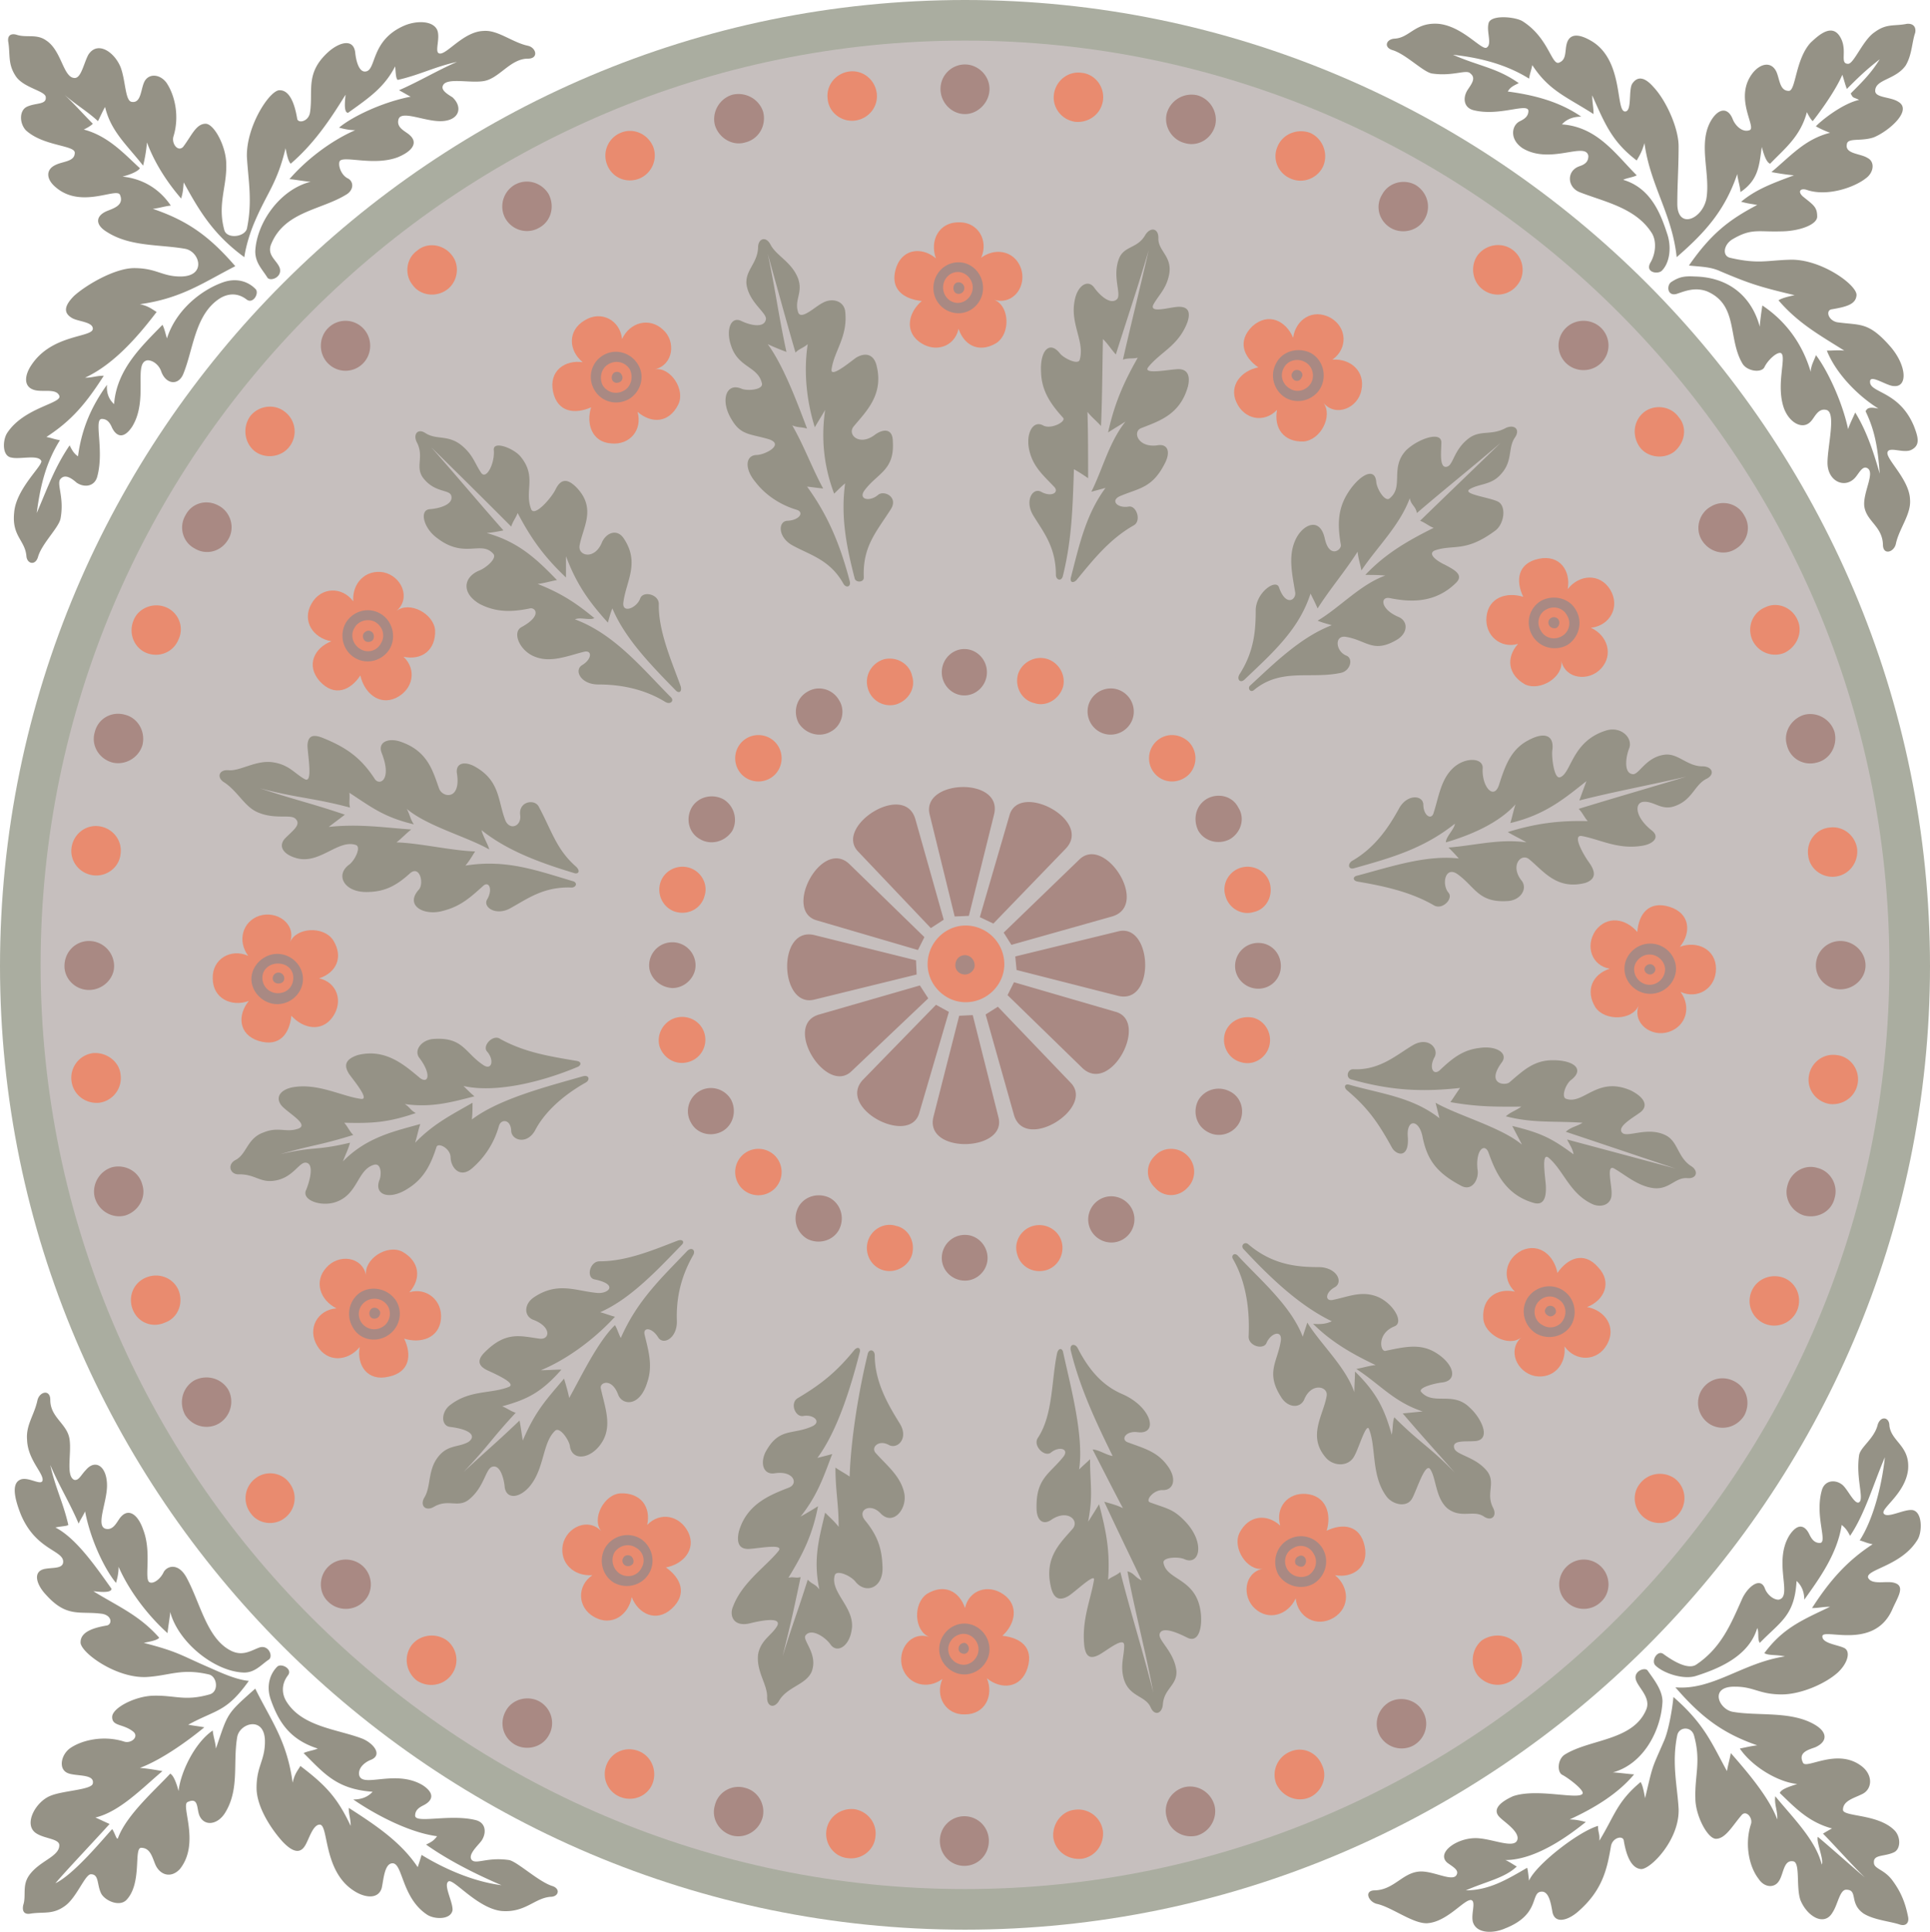 <svg xmlns="http://www.w3.org/2000/svg" width="287.424" height="287.743" viewBox="0 0 215.568 215.808"><path d="M297.638 397.833c12.528 0 22.896 10.296 22.896 22.824 0 12.528-10.368 22.824-22.896 22.824s-22.824-10.296-22.824-22.824c0-12.528 10.296-22.824 22.824-22.824zm0-20.016c23.616 0 42.984 19.224 42.984 42.84 0 23.544-19.368 42.912-42.984 42.912-23.544 0-42.84-19.368-42.84-42.912 0-23.616 19.296-42.84 42.84-42.84z" style="fill:#aaada0" transform="translate(-189.854 -312.945)"/><path d="M297.638 333.393c48.024 0 87.336 39.24 87.336 87.48 0 48.024-39.312 87.336-87.336 87.336-48.168 0-87.48-39.312-87.48-87.336 0-48.24 39.312-87.48 87.48-87.48zm0-20.448c59.328 0 107.784 48.384 107.784 107.928 0 59.184-48.456 107.64-107.784 107.64-59.4 0-107.784-48.456-107.784-107.64 0-59.544 48.384-107.928 107.784-107.928z" style="fill:#aaada0" transform="translate(-189.854 -312.945)"/><path d="M219.734 343.977c.36.432 1.656-.072 1.368-1.08-.288-.864-1.512-1.44-.936-2.736 1.512-3.6 5.544-3.744 8.352-5.472.864-.504.864-1.44.216-1.8-.792-.36-1.152-1.512-.936-1.944.432-.648 3.816.576 6.48-.432 1.584-.648 2.304-1.584 1.368-2.448-.432-.432-1.512-.792-1.296-1.728.216-1.152 2.808.144 4.68.144 2.088 0 2.592-1.512 1.368-2.664-.576-.36-1.296-.792-1.08-1.296.36-.936 2.88-.288 4.464-.504 1.8-.216 3.024-2.52 5.04-2.52 1.224 0 .936-1.224 0-1.44-1.728-.36-3.384-1.8-4.968-1.656-2.232.072-4.104 2.664-4.896 2.52-.648-.072.144-1.728-.288-2.664-.504-1.008-2.232-1.008-3.528-.504-4.032 1.656-3.168 5.184-4.536 5.184-.72 0-1.008-1.368-1.08-2.16-.216-1.584-1.8-1.08-2.952-.072-2.664 2.376-1.728 4.32-2.088 6.768-.144 1.08-1.368 1.296-1.44.72-.288-1.728-.864-3.168-1.944-3.168-1.08-.072-3.744 3.96-3.672 7.416.144 2.592.648 4.968 0 8.064-.288.936-2.232 1.152-2.52.144-.792-2.88.288-4.824.216-7.344 0-2.016-1.368-4.536-2.304-4.536-1.08 0-1.584 1.368-2.52 2.592-.576.576-1.296-.36-1.08-1.152.72-2.304.144-4.68-.792-6.048-.72-.936-1.872-1.008-2.376-.216-.504.792-.36 2.592-1.512 2.376-.72-.144-.648-2.376-1.224-3.888-.72-1.728-2.592-2.952-3.6-1.368-.504.936-.792 2.592-1.512 2.592-1.296 0-1.44-3.024-3.168-4.176-1.08-.792-2.232-.288-3.312-.648-.72-.216-1.08.144-.936.864.216 1.44-.072 2.448.864 3.816.936 1.296 3.312 1.584 3.312 2.304.072.864-1.152.576-2.16 1.08-.792.432-.792 1.8-.072 2.592 1.944 1.8 5.472 1.656 5.472 2.52 0 1.008-1.296.936-2.16 1.368-1.08.504-1.08 1.584.072 2.52 2.808 2.376 6.696 0 7.128.792.504 1.152-.648 1.512-1.368 1.8-1.296.504-1.512 1.512-.072 2.376 2.592 1.656 5.832 1.368 8.712 1.872 1.656.288 2.448 3.096-.504 3.096-2.088 0-2.664-.936-5.184-.936-2.088 0-5.256 1.8-6.696 3.096-1.08 1.08-1.224 1.872-.288 2.448.648.432 2.376.432 2.376 1.224 0 1.008-4.536.576-6.84 4.032-.792 1.152-.936 2.448.288 2.808.936.288 2.448-.216 2.808.648.36.864-3.96 1.296-5.832 4.176-.504.792-.576 2.592.504 2.736.936.216 2.952-.36 3.312.36.216.504-2.808 3.096-3.024 5.76-.288 2.664 1.224 3.096 1.368 4.896.072.864 1.008 1.08 1.296.072.432-1.512 2.376-3.312 2.52-4.32.432-2.376-.504-3.888 0-4.392.504-.576 1.224-.072 1.8.432.864.576 2.016.432 2.304-.72.792-2.952-.432-6.408.504-6.408.648 0 .936.504 1.152 1.008.432.864 1.224 1.368 2.232-.144 1.872-3.024.072-7.2 1.728-7.416.648 0 1.296.576 1.512 1.224.504 1.44 1.872 1.656 2.448.36 1.152-2.736 1.296-6.696 4.104-8.496.936-.576 2.016-.648 3.024.144.72.504 1.44-.792.936-1.224-.864-.864-2.16-1.224-3.6-.72-2.448.864-5.256 3.096-6.264 6.264-.144-.432-.288-1.152-.504-1.512-2.304 2.376-5.112 4.968-5.4 8.856-.648-.576-.864-1.368-.792-2.16-1.656 2.304-2.808 4.752-3.24 7.992-.432-.288-.648-.648-.936-1.224-1.656 2.448-2.376 4.536-3.672 7.56.432-3.384 1.152-5.832 2.592-8.136-.792-.144-.792-.216-1.512-.36 2.88-1.872 4.464-3.816 6.408-6.84-.864 0-1.224.216-2.088.216 3.24-1.512 5.904-4.608 7.992-7.344-.504-.288-.864-.648-1.872-.864 4.68-.648 7.128-2.448 10.656-4.248-2.808-3.24-5.184-5.04-9.216-6.408.72-.072 1.296-.288 2.016-.36-1.368-2.016-3.312-3.024-5.4-3.24.864-.216 1.728-.576 1.944-.936-1.728-1.584-3.528-3.6-6.264-4.32.288-.144.72-.36 1.008-.648-1.008-1.008-2.016-2.16-3.168-3.24 1.224 1.08 2.592 1.872 3.744 2.952.288-.576.504-1.08.792-1.584.648 2.736 2.448 4.248 4.248 6.552.216-.864.36-1.728.432-2.592.936 2.52 2.448 4.68 3.816 6.264.216-.72.216-1.008.288-1.8 1.728 3.168 3.312 5.832 6.768 8.352.216-1.44.72-2.952 1.224-4.104 1.368-3.168 2.448-4.176 3.384-8.064.144.72.288 1.44.576 1.728 2.592-2.232 4.392-4.896 6.12-7.704 0 .288-.288 2.016.288 2.016 2.304-1.656 4.032-2.808 5.256-5.184.072.72.072 1.368.288 1.512 2.52-.576 4.032-1.44 6.624-2.016-2.304 1.008-4.176 2.16-6.48 3.168.288.144 1.008.576 1.296.72-3.312.648-6.624 2.304-7.992 3.456.504.144 1.152.288 1.8.288-2.808 1.224-5.544 3.384-7.344 5.472.36 0 1.944.288 2.376.288-3.456.864-6.048 4.608-6.192 7.776 0 1.296.792 2.016 1.368 2.952zm156.744.503c-.504.433-.36 1.585.648 1.297.864-.288 2.016-.792 3.384-.288 3.528 1.512 2.304 5.256 3.96 8.064.504.864 2.088 1.08 2.448.432.36-.792 1.44-1.8 1.872-1.584.648.432-.648 3.6.36 6.264.648 1.584 2.088 2.304 2.952 1.368.432-.432.792-1.512 1.728-1.296 1.152.216.144 4.032.144 5.904 0 2.088 1.944 2.952 3.096 1.656.432-.504.792-1.296 1.296-1.08 1.008.432-.432 2.664-.288 4.248.216 1.728 2.016 2.232 2.088 4.32 0 1.224 1.224.864 1.44-.072.36-1.728 1.728-3.312 1.584-4.968-.072-2.232-2.664-4.464-2.52-5.256.144-.72 1.8.144 2.664-.288 1.008-.504.792-1.368.288-2.664-1.656-3.96-4.968-3.672-4.896-4.968 0-.864 1.872.504 2.664.504 1.584.144 1.44-2.376-.504-4.536-2.376-2.664-3.24-2.232-5.832-2.592-1.008-.216-1.296-1.296-.648-1.44 1.728-.288 2.736-.576 2.808-1.584.072-1.152-4.032-4.104-7.488-3.96-2.52.072-3.528.504-6.624-.216-.936-.216-.72-1.512.288-2.088 2.088-1.224 2.808-.792 5.328-.864 2.016 0 4.104-.72 4.104-1.656 0-1.08-.432-1.296-1.584-2.232-.648-.576-.288-1.008.504-.72 2.232.72 5.184-.288 6.48-1.296.936-.648 1.08-1.872.216-2.304-.792-.504-2.52-.432-2.304-1.512.072-.792 1.584-.288 3.024-.792 1.728-.72 4.32-3.024 2.736-3.96-.864-.576-2.592-.432-2.592-1.224 0-1.296 2.232-1.224 3.384-2.808.72-1.152.72-2.664 1.08-3.672.144-.72-.288-1.08-.936-1.008-1.44.288-2.232-.072-3.6.936-1.296.864-2.304 3.528-2.952 3.528-.936 0-.144-1.296-.72-2.664-.936-2.16-2.664-.432-3.456.288-1.728 1.872-1.656 5.4-2.448 5.4-1.008 0-1.008-1.224-1.368-2.088-.504-1.152-1.656-1.08-2.592 0-2.304 2.808.432 6.192-.432 6.48-.792.288-1.584-.504-1.872-1.224-.504-1.296-1.512-1.296-2.376.072-1.584 2.592-.072 5.976-.576 8.856-.504 2.304-3.24 3.384-3.24.504 0-2.16.144-3.96.144-6.408 0-2.088-1.44-5.184-2.808-6.624-1.008-1.152-1.8-1.224-2.376-.36-.432.72 0 3.096-.792 3.096-1.08 0-.144-5.544-3.6-7.776-1.152-.72-2.448-1.152-2.88.072-.288.864 0 1.872-.864 2.232-.864.432-1.152-2.736-4.104-4.608-.792-.504-3.672-.792-3.816.288-.216.936.432 2.304-.216 2.664-.576.288-2.664-2.376-5.328-2.664-2.664-.216-3.24 1.584-4.968 1.656-.936.072-1.224 1.008-.144 1.296 1.512.504 3.312 2.376 4.32 2.592 2.376.36 3.888-.504 4.32 0 .648.504.144 1.152-.288 1.8-.576.864-.504 2.016.648 2.304 2.88.72 6.048-.864 6.12.072 0 .648-.504.936-.936 1.152-.936.432-1.224 2.016.288 3.024 3.096 1.872 7.056-.792 7.344.864 0 .648-.36.936-1.008 1.152-1.44.504-1.368 2.304 0 2.88 2.736 1.08 6.264 1.728 8.064 4.536.576.864.504 2.304-.144 3.384-.576 1.08.864 1.296 1.296.864.864-.864 1.08-2.52.648-3.96-.72-2.232-1.8-5.256-4.968-6.192.432-.216 1.152-.288 1.512-.504-2.376-2.376-4.392-5.4-8.352-5.688.576-.648 1.368-.864 2.16-.864-2.304-1.584-4.968-2.376-8.208-2.808.288-.504.648-.648 1.224-.936-2.448-1.728-4.392-1.872-7.344-3.168 3.384.36 6.192 1.224 8.496 2.664.144-.792.216-.792.36-1.512 1.872 2.88 3.816 3.528 6.84 5.472 0-.864-.144-1.224-.144-2.088 1.44 3.24 2.232 5.184 4.968 7.272.288-.504.576-.936.864-1.944.648 4.752 3.096 7.92 3.6 12.744 3.24-2.808 5.4-5.256 6.768-9.288.072.72.288 1.224.36 2.016 2.016-1.368 2.088-2.952 2.376-5.04.216.792.504 1.728.936 1.872 1.584-1.656 3.384-3.024 4.104-5.76.144.288.36.72.648 1.008.36-.432 2.448-3.168 3.312-5.184.216.648.288 1.008.504 1.584 1.152-1.152 2.088-2.088 3.672-3.312-.936 1.512-1.872 2.448-3.24 3.816.288.576.216.36.936.72-1.944.432-4.392 2.448-4.824 2.952a10.6 10.6 0 0 0 1.584.72c-2.808.72-4.32 2.52-6.552 4.392.792.144 1.656.288 2.52.36-2.52.936-4.248 1.584-5.904 2.952.792.216 1.008.216 1.8.36-3.168 1.656-5.184 3.24-7.632 6.768 1.44.144 2.448.144 3.528.648 3.24 1.368 4.32 1.728 8.28 2.664-.72.144-1.512.36-1.8.576 2.232 2.592 4.608 3.888 7.344 5.616-.792-.072-1.152 0-1.944 0 .936 2.376 3.24 4.896 5.76 6.48-1.296-.288-1.296.144-1.44.288 1.008 2.088 1.368 3.96 1.584 6.984-.792-2.808-1.584-4.968-2.736-6.84-.144.36-.72 1.512-.792 1.872-.72-3.384-2.52-6.912-3.6-8.28-.144.504-.576 1.152-.576 1.872-.936-3.168-2.808-5.688-5.4-7.416-.072.36-.288 1.944-.288 2.376-.936-3.456-3.528-5.544-7.272-5.616-1.224-.072-1.8.072-2.664.648zm-2.592 155.089c-.288-.432-1.656.072-1.296 1.08.288.864 1.656 1.944 1.152 3.24-1.44 3.528-6.264 3.312-9.072 5.04-.864.504-.936 2.016-.288 2.304.792.432 2.448 1.728 2.232 2.088-.432.72-5.112-.648-7.776.288-1.584.72-2.376 1.584-1.368 2.448.432.432 2.088 1.512 1.872 2.376-.288 1.152-2.88-.144-4.68-.144-2.16 0-4.392 1.656-3.168 2.736.576.432 1.296.792 1.08 1.296-.36 1.008-2.736-.504-4.32-.288-1.8.216-2.736 2.016-4.824 2.088-1.296 0-.72 1.296.216 1.512 1.656.36 4.032 2.232 5.616 2.16 2.232-.144 4.104-2.664 4.896-2.592.648.144-.144 1.8.288 2.664.504 1.08 2.232 1.08 3.528.504 4.032-1.584 2.736-4.104 4.104-4.104.792 0 1.008 1.368 1.152 2.16.216 1.512 1.728 1.08 2.88.072 2.736-2.376 3.24-4.752 3.672-7.272.144-1.008 1.368-1.296 1.44-.648.288 1.728.864 3.096 1.944 3.168 1.08 0 4.32-3.312 4.176-6.768-.144-2.52-.792-5.112-.144-8.208.216-.936 1.584-1.008 1.872.072.792 2.88.072 4.392.144 6.984 0 1.944 1.368 4.536 2.304 4.536 1.08 0 1.872-1.512 2.88-2.664.504-.576 1.296.36 1.008 1.08-.72 2.304-.144 4.752.864 6.048.648 1.008 1.8 1.08 2.304.216.504-.792.504-2.376 1.584-2.16.792.144.288 2.88.792 4.32.72 1.8 2.664 3.024 3.6 1.368.576-.864.792-2.52 1.512-2.52 1.368 0 .288 1.512 1.944 2.664 1.152.72 2.952.864 4.032 1.224.648.216 1.08-.144.936-.864-.288-1.44-.72-2.664-1.728-4.032-.936-1.296-2.088-1.296-2.088-2.016-.072-.936 1.152-.648 2.232-1.152.792-.36.792-1.8 0-2.52-1.872-1.8-5.688-1.44-5.688-2.232 0-1.008 1.224-1.296 2.088-1.728 1.152-.504 1.296-2.016.144-3.024-2.736-2.304-6.336.288-6.696-.504-.576-1.152.576-1.44 1.368-1.728 1.296-.576 1.44-1.584.072-2.448-2.664-1.656-6.408-1.008-9.288-1.512-1.584-.288-2.664-2.88.288-2.808 2.088 0 2.664.864 5.184.864 2.088 0 4.824-1.152 6.264-2.448 1.152-1.08 1.44-2.376.72-2.736-.72-.36-2.448-.504-2.448-1.296 0-1.008 5.832 1.656 7.848-3.096.576-1.296 1.44-2.52.216-2.88-.864-.288-2.52.288-2.952-.576-.288-.936 3.672-1.296 5.472-4.176.576-.792.648-3.168-.504-3.384-.936-.144-2.88 1.008-3.24.36-.288-.576 2.448-2.232 2.736-4.896.216-2.664-1.872-3.096-2.088-4.896 0-.936-.936-1.152-1.296-.144-.36 1.584-1.944 2.52-2.088 3.456-.36 2.448.504 4.68.072 5.184-.504.576-1.368-1.512-2.016-1.944-.792-.576-1.944-.432-2.232.72-.792 2.88.72 5.832-.216 5.832-.648 0-.936-.504-1.152-.936-.432-.936-1.224-1.44-2.232.072-1.872 3.024.432 6.912-1.224 7.2-.648 0-1.296-.648-1.512-1.224-.504-1.44-2.016-.144-2.592 1.224-1.224 2.736-2.304 5.4-5.112 7.272-.936.576-2.592-.432-3.672-1.224-.648-.432-1.368.792-.864 1.296.864.864 3.168 1.656 4.608 1.152 2.448-.792 5.832-2.16 6.768-5.328.216.432 0 1.296.288 1.656 2.304-2.376 3.888-3.024 4.104-6.912.648.576.864 1.368.864 2.088 1.584-2.232 3.672-5.04 4.176-8.352.432.36.648.648.936 1.224 1.656-2.448 2.592-5.76 3.888-8.784-.36 3.384-1.368 7.056-2.808 9.288.72.216.72.288 1.44.432-2.88 1.872-4.824 4.104-6.768 7.128.792 0 1.152-.144 2.016-.144-3.168 1.512-5.256 2.376-7.344 5.184.504.288 1.296.144 2.304.36-4.752.72-8.064 3.816-12.24 3.456 2.808 3.24 5.184 5.112 9.144 6.48-.648.072-1.224.216-1.944.36 1.368 2.016 4.248 3.744 6.408 3.96-.864.288-1.8.576-1.944 1.008 1.656 1.584 3.168 3.24 5.832 3.96-.288.144-.648.36-1.008.576 1.08 1.08 3.528 3.816 4.68 4.896-1.224-1.008-4.032-3.528-5.256-4.536-.216.504.72 2.592.432 3.096-.648-2.736-3.312-5.328-5.184-7.632-.144.864.288 1.656.216 2.592-.936-2.592-3.744-5.76-5.184-7.416-.144.792-.288 1.224-.432 2.016-1.728-3.168-2.52-5.256-5.976-8.28-.144 1.512-.576 3.888-1.08 4.968-1.368 3.168-1.152 2.376-2.088 6.336-.144-.792-.288-1.512-.504-1.8-2.664 2.232-2.88 3.744-4.608 6.552.072-.792-.144-.864-.144-1.656-2.232.648-6.984 4.392-7.704 6.12-.072-.648-.144-1.296-.216-1.44-2.232 1.296-4.248 2.52-6.84 2.52 2.304-1.008 4.32-1.368 5.688-2.664-.288-.144-1.008-.648-1.296-.72 3.672 0 7.632-3.168 9-4.248-.504-.144-1.152-.288-1.8-.288 2.808-1.296 5.4-2.88 7.2-5.04-.36 0-1.944-.216-2.376-.216 3.456-.936 5.4-4.752 5.544-7.92 0-1.296-1.008-2.52-1.656-3.456zm-154.008-1.224c.504-.36 0-1.656-1.008-1.368-.864.288-1.8 1.008-3.096.432-2.808-1.296-3.528-5.4-5.112-8.28-.936-1.656-2.16-1.224-2.52-.576-.36.792-1.152 1.368-1.584 1.152-.648-.36.288-3.312-.72-5.904-.576-1.656-1.584-2.376-2.448-1.44-.432.432-.792 1.584-1.728 1.368-1.152-.288.144-2.952.144-4.824 0-2.16-1.296-3.024-2.376-1.728-.504.504-.792 1.224-1.296 1.08-.936-.432-.288-2.88-.504-4.464-.216-1.8-2.16-2.448-2.16-4.464 0-1.224-1.224-.936-1.44.072-.36 1.656-1.296 2.736-1.152 4.392.072 2.232 1.872 3.744 1.728 4.536-.144.648-1.656-.504-2.52-.072-1.08.504-.432 2.52.072 3.816 1.656 4.032 4.752 4.032 4.752 5.328 0 .792-1.08.648-1.944.792-1.512.216-1.08 1.728 0 2.88 2.376 2.664 3.816 1.8 6.336 2.16 1.08.216 1.08 1.152.504 1.296-1.728.288-2.952.792-2.952 1.872-.072 1.08 3.888 4.032 7.344 3.888 2.592-.144 3.888-1.008 6.984-.288.936.216 1.152 1.944.072 2.232-2.808.792-3.816.072-6.336.144-2.016.072-4.536 1.368-4.536 2.376 0 1.08 1.224.72 2.376 1.656.648.576-.288 1.368-1.08 1.08-2.304-.72-4.752-.144-6.048.792-.936.72-1.224 2.16-.36 2.664.792.504 3.168.072 2.952 1.224-.072.72-3.24.792-4.68 1.368-1.728.648-3.168 3.312-1.584 4.248.936.576 2.52.576 2.52 1.296 0 1.296-2.232 1.728-3.384 3.384-.792 1.152-.288 2.232-.648 3.312-.144.72.144 1.08.864.936 1.44-.216 2.448.144 3.816-.864 1.296-.936 2.232-3.528 2.88-3.528.936 0 .648 1.152 1.152 2.16.432.792 2.016 1.512 2.808.72 1.8-1.872.792-5.832 1.656-5.832 1.008 0 1.224 1.008 1.584 1.872.504 1.152 1.728 1.584 2.736.504 2.304-2.88.072-7.128.864-7.488 1.224-.576 1.008.648 1.296 1.44.504 1.296 2.016 1.152 2.88-.216 1.656-2.664.864-5.544 1.368-8.496.288-1.584 3.096-2.376 3.096.504 0 2.16-.936 2.736-.936 5.184 0 2.088 1.584 4.536 2.88 5.976 1.08 1.152 1.944 1.44 2.52.504.432-.648.864-2.376 1.656-2.376 1.008 0 .36 5.112 3.744 7.344 1.152.792 2.736 1.08 3.168-.216.216-.864.288-2.808 1.224-2.808 1.152 0 1.008 3.888 3.888 5.76.792.504 2.592.576 2.808-.504.072-.936-1.08-2.88-.432-3.24.576-.288 3.24 3.024 5.904 3.312 2.664.216 3.672-1.44 5.472-1.584.936 0 1.152-.936.144-1.224-1.512-.504-3.816-2.664-4.752-2.88-2.448-.36-3.672.504-4.176 0-.504-.576.648-1.584 1.08-2.16.576-.864.504-2.016-.648-2.304-2.88-.72-6.768.432-6.768-.504 0-.648.504-.936.936-1.152.864-.432 1.44-1.224-.072-2.232-3.096-1.872-6.912.432-7.128-1.224-.072-.72.576-1.296 1.224-1.584 1.44-.504.504-1.8-.792-2.376-2.736-1.08-6.696-1.296-8.496-4.104-.576-.864-.648-2.016.144-3.024.504-.72-.792-1.368-1.224-.936-.864.864-1.224 2.232-.72 3.672.864 2.448 2.088 4.464 5.256 5.472-.504.216-1.152.288-1.584.504 2.376 2.376 3.744 4.032 7.704 4.32-.576.648-1.368.864-2.16.864 2.304 1.584 6.12 3.672 9.36 4.104-.36.504-.648.648-1.224.936 2.448 1.728 5.4 3.24 8.424 4.536-3.384-.432-6.696-2.016-8.928-3.384-.216.72-.216.72-.432 1.368-1.872-2.808-4.68-4.68-7.704-6.624 0 .792.216 1.152.216 2.016-1.512-3.24-2.88-4.608-5.616-6.696-.288.504-.648.864-.864 1.872-.648-4.752-2.448-6.984-4.176-10.512-3.24 2.88-3.024 2.664-4.392 6.696-.072-.792-.288-1.296-.36-2.016-2.016 1.368-3.6 4.68-3.816 6.768-.216-.864-.576-1.8-.936-1.944-1.584 1.728-4.896 4.608-5.832 7.2-.144.288-.36-.648-.648-1.008-1.008 1.08-4.248 5.04-6.336 6.048 1.008-1.224 4.968-5.4 6.048-6.624-.504-.216-1.08-.504-1.584-.72 2.736-.648 5.256-3.312 7.488-5.184-.792-.144-1.656-.288-2.52-.36 2.52-.936 5.544-3.168 7.2-4.536-.792-.144-1.008-.144-1.8-.288 3.168-1.728 4.248-1.368 6.768-4.896-1.512-.144-3.312-1.008-4.464-1.512-3.168-1.368-3.384-1.728-7.272-2.736.72-.144 1.512-.288 1.728-.576-2.232-2.52-4.536-3.456-7.344-5.184.288 0 2.016.288 2.016-.288-1.656-2.304-3.888-5.616-6.264-6.84.648-.144 1.296-.144 1.44-.288-.576-2.52-1.44-4.104-2.016-6.696 1.008 2.376 2.16 4.176 3.168 6.552.144-.36.576-1.008.72-1.368.648 3.384 2.304 6.624 3.456 7.992.144-.504.288-1.08.288-1.8 1.224 2.808 3.384 5.544 5.472 7.416 0-.36.288-1.944.288-2.376.936 3.456 4.968 6.624 8.136 6.768 1.296.072 2.016-.864 2.88-1.44z" style="fill:#959286" transform="translate(-189.854 -312.945)"/><path d="M297.638 328.209c50.832 0 92.448 41.616 92.448 92.664 0 50.832-41.616 92.448-92.448 92.448-50.976 0-92.52-41.616-92.52-92.448 0-51.048 41.544-92.664 92.52-92.664zm0-10.728c56.808 0 103.248 46.368 103.248 103.248 0 56.808-46.44 103.248-103.248 103.248-56.952 0-103.248-46.44-103.248-103.248 0-56.88 46.296-103.248 103.248-103.248z" style="fill:#c6bfbe" transform="translate(-189.854 -312.945)"/><path d="M297.71 393.08c15.12 0 27.504 12.385 27.504 27.577 0 15.12-12.384 27.576-27.504 27.576-15.192 0-27.504-12.456-27.504-27.576 0-15.192 12.312-27.576 27.504-27.576zm-.072-10.727c20.952 0 38.376 17.28 38.376 38.304 0 21.096-17.424 38.376-38.376 38.376-21.168 0-38.304-17.28-38.304-38.376 0-21.024 17.136-38.304 38.304-38.304z" style="fill:#c6bfbe" transform="translate(-189.854 -312.945)"/><path d="M306.71 386.529c1.368.36 2.232 1.8 1.872 3.168-.432 1.368-1.872 2.232-3.168 1.8-1.368-.288-2.232-1.728-1.872-3.168.36-1.296 1.8-2.16 3.168-1.8zm15.912 9.288a2.607 2.607 0 0 1 0 3.672c-1.08 1.008-2.664 1.008-3.672 0a2.607 2.607 0 0 1 0-3.672c1.008-1.008 2.592-1.008 3.672 0zm9.072 15.84c.36 1.44-.432 2.88-1.8 3.168-1.368.432-2.808-.432-3.168-1.8-.432-1.368.432-2.808 1.8-3.168 1.368-.36 2.808.432 3.168 1.8zM288.566 386.6c1.44-.36 2.88.505 3.168 1.873.432 1.368-.432 2.736-1.8 3.168a2.575 2.575 0 0 1-3.168-1.872c-.36-1.368.432-2.736 1.8-3.168zm-15.84 9.217a2.607 2.607 0 0 1 3.672 0 2.607 2.607 0 0 1 0 3.672 2.607 2.607 0 0 1-3.672 0 2.607 2.607 0 0 1 0-3.672zm-9.144 15.84c.36-1.368 1.8-2.16 3.168-1.8 1.368.36 2.232 1.8 1.8 3.168-.36 1.368-1.728 2.16-3.168 1.8-1.368-.36-2.16-1.8-1.8-3.168zm-.072 18.143c-.36-1.367.504-2.807 1.872-3.167 1.368-.36 2.808.432 3.168 1.8a2.575 2.575 0 0 1-1.872 3.168c-1.368.36-2.736-.432-3.168-1.8zm9.216 15.913a2.607 2.607 0 0 1 0-3.672 2.607 2.607 0 0 1 3.672 0 2.607 2.607 0 0 1 0 3.672 2.607 2.607 0 0 1-3.672 0zm15.84 9.144c-1.368-.36-2.16-1.8-1.8-3.168.36-1.368 1.8-2.232 3.168-1.8 1.368.288 2.16 1.728 1.8 3.168-.36 1.296-1.8 2.16-3.168 1.8zm18.072 0c-1.44.36-2.808-.432-3.168-1.8-.432-1.368.432-2.808 1.8-3.168 1.368-.36 2.808.432 3.168 1.8.36 1.368-.432 2.808-1.8 3.168zm15.84-9.217c-1.008 1.08-2.664 1.08-3.6 0-1.08-1.007-1.08-2.591 0-3.6.936-1.007 2.592-1.007 3.6 0a2.52 2.52 0 0 1 0 3.6zm9.144-15.84c-.36 1.369-1.8 2.233-3.168 1.8-1.368-.36-2.16-1.8-1.8-3.167.36-1.296 1.728-2.088 3.168-1.8 1.368.36 2.16 1.8 1.8 3.168z" style="fill:#e98b6f" transform="translate(-189.854 -312.945)"/><path d="M297.566 385.449c1.368 0 2.52 1.152 2.52 2.592 0 1.44-1.152 2.592-2.52 2.592s-2.52-1.152-2.52-2.592c0-1.44 1.152-2.592 2.52-2.592zm17.64 4.751c1.224.72 1.656 2.305.936 3.529-.72 1.224-2.304 1.656-3.528.936-1.224-.72-1.656-2.304-.936-3.528.72-1.224 2.304-1.656 3.528-.936zm12.96 12.96c.792 1.225.288 2.809-.936 3.529-1.224.648-2.808.288-3.528-.936-.648-1.296-.288-2.88 1.008-3.6 1.224-.648 2.808-.288 3.456 1.008zM280.07 390.2c1.224-.72 2.808-.287 3.528 1.009.72 1.152.288 2.808-.936 3.456-1.224.72-2.808.288-3.6-.936-.648-1.224-.288-2.808 1.008-3.528zm-12.96 12.96c.72-1.223 2.304-1.583 3.528-.935 1.224.72 1.656 2.304 1.008 3.528-.792 1.224-2.376 1.656-3.6.936-1.224-.648-1.656-2.232-.936-3.528zm-4.752 17.64a2.581 2.581 0 0 1 2.592-2.591 2.581 2.581 0 0 1 2.592 2.592c0 1.296-1.152 2.52-2.592 2.52-1.44-.072-2.592-1.224-2.592-2.52zm4.68 17.569c-.72-1.224-.288-2.808.936-3.528 1.224-.72 2.808-.288 3.528.936.648 1.224.288 2.808-.936 3.528-1.296.72-2.88.288-3.528-.936zm12.96 12.96c-1.224-.72-1.656-2.304-.936-3.6.72-1.224 2.304-1.584 3.528-.936 1.224.72 1.656 2.304.936 3.6-.72 1.224-2.304 1.584-3.528.936zm17.64 4.68c-1.44 0-2.592-1.152-2.592-2.52a2.581 2.581 0 0 1 2.592-2.592c1.368 0 2.52 1.152 2.52 2.592 0 1.368-1.152 2.52-2.52 2.52zm17.64-4.609c-1.224.72-2.808.289-3.528-.935-.72-1.224-.288-2.808.936-3.528 1.224-.72 2.808-.288 3.528.936.72 1.224.288 2.808-.936 3.528zm12.96-12.96c-.72 1.225-2.304 1.657-3.528.937-1.296-.72-1.656-2.304-1.008-3.528.72-1.224 2.304-1.656 3.6-.936 1.224.648 1.656 2.232.936 3.528zm4.68-17.567c0 1.368-1.08 2.52-2.52 2.52s-2.592-1.152-2.592-2.52a2.581 2.581 0 0 1 2.592-2.592c1.44 0 2.52 1.152 2.52 2.592z" style="fill:#a98983" transform="translate(-189.854 -312.945)"/><path d="M297.71 416.337a4.333 4.333 0 0 1 4.32 4.32c0 2.304-1.944 4.248-4.32 4.248-2.304 0-4.248-1.944-4.248-4.248 0-2.376 1.944-4.32 4.248-4.32z" style="fill:#e98b6f" transform="translate(-189.854 -312.945)"/><path d="M297.638 419.649c.576 0 1.08.504 1.08 1.152 0 .504-.504 1.008-1.08 1.008-.648 0-1.08-.504-1.08-1.008 0-.648.432-1.152 1.08-1.152zm-2.376-3.96-1.44.936-8.136-8.568c-2.664-2.808 5.184-7.848 6.408-3.6zm2.808-.432-1.584.072-2.808-11.448c-.864-3.888 8.28-4.176 7.2.072zm2.736.863-1.512-.72 3.312-11.375c1.08-3.816 9.36.576 6.264 3.744zm2.016 2.377-.864-1.368 8.496-8.208c2.88-2.664 7.848 5.184 3.6 6.408zm.576 2.808-.144-1.512 11.52-2.808c3.816-.936 4.176 8.28-.072 7.2zm-1.008 2.808.72-1.44 11.376 3.312c3.744 1.08-.576 9.288-3.744 6.264zm-2.448 2.16 1.368-.864 8.136 8.496c2.736 2.808-5.112 7.776-6.336 3.6zm-6.84-8.64-.72 1.44-11.304-3.312c-3.816-1.08.576-9.288 3.672-6.264zm-.936 2.592.072 1.584-11.448 2.808c-3.888.936-4.176-8.28.072-7.2zm.432 2.808.936 1.44-8.568 8.136c-2.808 2.736-7.776-5.184-3.6-6.336zm1.8 2.16 1.44.792-3.312 11.304c-1.08 3.744-9.288-.576-6.264-3.744zm2.592 1.224 1.512-.072 2.88 11.448c.936 3.816-8.28 4.104-7.272-.072zm.648-106.272a2.735 2.735 0 0 0-2.736 2.736c0 1.512 1.224 2.808 2.736 2.808 1.44 0 2.736-1.296 2.736-2.808 0-1.512-1.296-2.736-2.736-2.736zm-25.992 3.384c-1.44.432-2.304 1.944-1.944 3.384.432 1.44 1.944 2.376 3.384 1.944 1.512-.36 2.376-1.872 2.016-3.384-.432-1.44-1.944-2.304-3.456-1.944zm-24.336 10.08c-1.296.792-1.728 2.448-1.008 3.744.792 1.368 2.52 1.8 3.816 1.008 1.296-.72 1.728-2.376 1.008-3.744-.792-1.296-2.448-1.8-3.816-1.008zm-20.808 15.984c-1.08 1.08-1.08 2.88 0 3.96a2.738 2.738 0 0 0 3.888 0c1.08-1.08 1.08-2.88 0-3.96a2.738 2.738 0 0 0-3.888 0zm-15.912 20.88c-.792 1.296-.36 3.024 1.008 3.744 1.296.792 2.952.36 3.744-1.008.792-1.296.288-3.024-1.008-3.744-1.368-.792-3.024-.36-3.744 1.008zm-10.152 24.264c-.432 1.44.432 2.952 1.944 3.384 1.44.36 2.952-.504 3.384-1.944.36-1.512-.504-3.024-1.944-3.384-1.512-.432-3.024.432-3.384 1.944zm-3.384 26.136c0 1.44 1.224 2.664 2.736 2.664 1.512 0 2.808-1.224 2.808-2.664a2.811 2.811 0 0 0-2.808-2.808c-1.512 0-2.736 1.224-2.736 2.808zm3.384 25.847c.432 1.513 1.944 2.377 3.384 2.017 1.44-.432 2.376-1.944 1.944-3.384-.36-1.512-1.872-2.376-3.384-2.016-1.44.432-2.304 1.944-1.944 3.384zm10.08 24.265c.792 1.296 2.448 1.728 3.744 1.008 1.368-.792 1.8-2.52 1.08-3.816-.792-1.296-2.448-1.728-3.816-1.008-1.296.792-1.728 2.448-1.008 3.816zm15.984 20.88c1.08 1.08 2.88 1.08 3.96 0 1.08-1.008 1.08-2.808 0-3.888s-2.88-1.08-3.96 0-1.08 2.88 0 3.888zm20.88 15.984c1.296.72 3.024.288 3.744-1.008.792-1.296.36-3.024-1.008-3.816-1.296-.72-3.024-.288-3.744 1.008-.792 1.368-.36 3.024 1.008 3.816zM271.646 518c1.44.36 2.952-.503 3.384-2.015.36-1.44-.504-2.952-1.944-3.312-1.44-.432-3.024.432-3.384 1.944-.432 1.44.432 2.952 1.944 3.384zm25.92 3.385c1.512 0 2.736-1.224 2.736-2.808a2.735 2.735 0 0 0-2.736-2.736 2.735 2.735 0 0 0-2.736 2.736c0 1.584 1.224 2.808 2.736 2.808zM323.558 518c1.44-.431 2.304-1.943 1.944-3.383-.432-1.512-1.944-2.376-3.384-2.016-1.512.432-2.376 1.944-1.944 3.384.36 1.512 1.872 2.376 3.384 2.016zm24.192-10.08c1.368-.791 1.8-2.52 1.008-3.815-.72-1.296-2.448-1.728-3.744-1.008-1.296.792-1.8 2.448-1.008 3.816.792 1.296 2.448 1.728 3.744 1.008zm20.952-16.055c1.08-1.008 1.08-2.808 0-3.888a2.738 2.738 0 0 0-3.888 0c-1.08 1.08-1.08 2.88 0 3.888a2.738 2.738 0 0 0 3.888 0zm15.984-20.808c.72-1.368.288-3.024-1.008-3.744-1.368-.792-3.024-.36-3.816 1.008-.72 1.296-.288 2.952 1.008 3.744 1.368.792 3.024.288 3.816-1.008zm10.08-24.264c.432-1.44-.432-3.024-1.944-3.384-1.44-.432-2.952.504-3.312 1.944-.432 1.44.432 2.952 1.872 3.384 1.512.36 3.024-.432 3.384-1.944zm3.456-25.993c0-1.511-1.296-2.735-2.808-2.735a2.735 2.735 0 0 0-2.736 2.736c0 1.44 1.224 2.664 2.736 2.664 1.512 0 2.808-1.224 2.808-2.664zm-3.456-26.063c-.432-1.44-1.944-2.304-3.384-1.944-1.44.432-2.376 1.944-1.944 3.384.36 1.512 1.872 2.376 3.384 1.944 1.44-.36 2.304-1.872 1.944-3.384zm-10.08-24.192c-.72-1.368-2.448-1.8-3.744-1.008-1.296.72-1.8 2.448-1.008 3.744.792 1.296 2.448 1.8 3.744 1.008 1.368-.792 1.8-2.448 1.008-3.744zm-15.984-20.952c-1.08-1.08-2.88-1.08-3.96 0a2.738 2.738 0 0 0 0 3.888c1.08 1.08 2.88 1.08 3.96 0a2.738 2.738 0 0 0 0-3.888zm-20.736-15.984c-1.296-.72-3.024-.288-3.744 1.08-.792 1.296-.36 2.952 1.008 3.744 1.296.72 3.024.288 3.744-1.008.792-1.368.288-3.024-1.008-3.816zM323.63 323.6a2.874 2.874 0 0 0-3.456 2.017c-.36 1.44.576 2.952 2.016 3.312 1.44.432 2.952-.432 3.384-1.944.36-1.44-.504-2.952-1.944-3.384z" style="fill:#a98983" transform="translate(-189.854 -312.945)"/><path d="M284.678 320.937c-1.512.216-2.592 1.584-2.376 3.096.144 1.512 1.584 2.592 3.096 2.376 1.512-.216 2.592-1.584 2.376-3.096-.216-1.512-1.584-2.592-3.096-2.376zm-25.488 6.84a2.753 2.753 0 0 0-1.512 3.6c.576 1.44 2.16 2.088 3.6 1.512 1.368-.576 2.088-2.16 1.512-3.6-.648-1.44-2.232-2.088-3.6-1.512zm-22.752 13.176c-1.224.864-1.44 2.664-.504 3.816.864 1.224 2.664 1.44 3.888.504 1.152-.864 1.44-2.664.504-3.816-.936-1.224-2.736-1.512-3.888-.504zm-18.648 18.504c-.864 1.224-.648 2.952.504 3.888 1.224.936 3.024.648 3.888-.504a2.76 2.76 0 0 0-.504-3.888c-1.152-.936-2.952-.72-3.888.504zm-13.032 22.823c-.576 1.44.072 3.025 1.44 3.6 1.44.577 3.024-.071 3.6-1.511.648-1.368 0-3.024-1.44-3.6-1.44-.576-3.096.144-3.6 1.512zm-6.912 25.345c-.216 1.512.864 2.88 2.376 3.096 1.512.216 2.952-.864 3.096-2.376.216-1.512-.864-2.88-2.376-3.096-1.512-.216-2.88.864-3.096 2.376zm0 26.135c.216 1.513 1.584 2.52 3.096 2.377a2.785 2.785 0 0 0 2.376-3.168c-.144-1.44-1.584-2.52-3.096-2.376a2.785 2.785 0 0 0-2.376 3.168zm6.84 25.489c.576 1.44 2.16 2.088 3.6 1.44 1.44-.504 2.088-2.16 1.512-3.6-.576-1.368-2.16-2.016-3.6-1.44-1.44.576-2.088 2.16-1.512 3.6zM217.862 482c.864 1.225 2.664 1.44 3.816.505a2.76 2.76 0 0 0 .504-3.888c-.864-1.224-2.664-1.44-3.816-.504a2.76 2.76 0 0 0-.504 3.888zm18.504 18.649c1.224.864 2.952.648 3.888-.576a2.76 2.76 0 0 0-.504-3.888c-1.224-.864-2.952-.648-3.888.504-.936 1.224-.72 2.952.504 3.96zm22.752 13.031c1.44.577 3.024-.071 3.6-1.44.576-1.44-.072-3.095-1.512-3.671-1.44-.576-3.024.072-3.6 1.512a2.753 2.753 0 0 0 1.512 3.6zm25.416 6.84c1.512.217 2.952-.863 3.096-2.375.216-1.512-.864-2.88-2.376-3.096-1.512-.144-2.88.864-3.096 2.376-.216 1.512.864 2.952 2.376 3.096zm26.136.073c1.512-.216 2.52-1.584 2.376-3.096a2.785 2.785 0 0 0-3.168-2.376c-1.44.144-2.52 1.584-2.376 3.096.216 1.512 1.584 2.52 3.168 2.376zm25.416-6.84c1.368-.576 2.088-2.232 1.44-3.6-.576-1.44-2.16-2.16-3.6-1.512-1.368.576-2.088 2.16-1.512 3.6.648 1.368 2.232 2.088 3.672 1.512zm22.752-13.176c1.152-.936 1.368-2.664.504-3.888-.936-1.152-2.664-1.368-3.96-.504-1.152.936-1.368 2.664-.504 3.888 1.008 1.224 2.736 1.44 3.96.504zM377.414 482a2.76 2.76 0 0 0-.504-3.887c-1.224-.864-2.952-.648-3.888.576-.936 1.152-.72 2.88.504 3.816a2.76 2.76 0 0 0 3.888-.504zm13.176-22.68c.576-1.44-.072-3.023-1.44-3.6-1.44-.575-3.096.073-3.672 1.513a2.753 2.753 0 0 0 1.512 3.6c1.44.576 3.024-.144 3.6-1.512zm6.768-25.415c.216-1.512-.864-2.952-2.376-3.096-1.512-.216-2.88.864-3.096 2.376-.216 1.512.864 2.88 2.376 3.096 1.512.144 2.88-.864 3.096-2.376zm-.072-26.136c-.216-1.512-1.584-2.592-3.096-2.376-1.512.144-2.592 1.584-2.376 3.096.144 1.512 1.584 2.592 3.096 2.376 1.512-.216 2.52-1.584 2.376-3.096zm-6.624-25.489c-.576-1.44-2.232-2.16-3.6-1.511-1.44.576-2.088 2.16-1.512 3.6.576 1.368 2.16 2.088 3.6 1.512 1.368-.648 2.088-2.232 1.512-3.6zm-13.32-22.751c-.864-1.224-2.664-1.44-3.816-.576-1.224.936-1.44 2.664-.504 3.96.864 1.152 2.664 1.368 3.816.504 1.224-1.008 1.512-2.736.504-3.888zm-18.504-18.649c-1.224-.935-2.952-.647-3.888.505-.936 1.224-.648 3.024.504 3.888a2.76 2.76 0 0 0 3.888-.504c.936-1.152.72-2.952-.504-3.888zm-22.68-13.103c-1.44-.504-3.024.144-3.6 1.512-.648 1.44.072 3.024 1.44 3.6 1.44.648 3.096-.072 3.672-1.44.576-1.44-.144-3.096-1.512-3.672zm-25.488-6.697c-1.512-.215-2.88.865-3.096 2.377-.216 1.512.864 2.88 2.376 3.096 1.512.144 2.88-.864 3.096-2.376.216-1.512-.864-2.952-2.376-3.096zm-13.752 28.585c-.432 2.016-2.592 2.736-4.32 1.512-1.728-1.224-1.296-3.312.216-4.608-2.088-.216-3.6-1.368-2.88-3.672.72-2.232 2.952-2.376 4.464-1.08-.72-1.944.288-4.032 2.52-4.032 2.16-.072 3.384 2.016 2.52 3.96 1.656-1.224 3.816-.72 4.464 1.224.648 2.016-.936 4.104-3.024 3.456 1.728.648 1.872 3.744.288 4.824-1.872 1.152-3.6.36-4.248-1.584z" style="fill:#e98b6f" transform="translate(-189.854 -312.945)"/><path d="M296.918 342.249c1.512 0 2.736 1.296 2.736 2.88 0 1.512-1.224 2.808-2.736 2.808a2.811 2.811 0 0 1-2.808-2.808c0-1.584 1.224-2.88 2.808-2.88z" style="fill:#a98983" transform="translate(-189.854 -312.945)"/><path d="M296.846 343.329c.864 0 1.656.792 1.656 1.728 0 .936-.792 1.728-1.656 1.728-.936 0-1.656-.792-1.656-1.728 0-.936.72-1.728 1.656-1.728z" style="fill:#e98b6f" transform="translate(-189.854 -312.945)"/><path d="M296.918 344.48c.36 0 .648.289.648.649 0 .36-.288.648-.648.648-.36 0-.576-.288-.576-.648 0-.36.216-.648.576-.648z" style="fill:#a98983" transform="translate(-189.854 -312.945)"/><path d="M332.486 358.737c-1.44 1.512-3.672 1.08-4.536-.864-.864-1.872.576-3.528 2.448-3.888-1.656-1.152-2.376-2.952-.648-4.608 1.8-1.584 3.744-.576 4.536 1.296.288-2.016 2.16-3.312 4.176-2.232 1.872 1.08 1.944 3.456.216 4.68 2.088-.144 3.672 1.368 3.24 3.384-.36 2.016-2.88 3.096-4.248 1.44 1.08 1.44-.288 4.176-2.232 4.32-2.232.072-3.312-1.512-2.952-3.528z" style="fill:#e98b6f" transform="translate(-189.854 -312.945)"/><path d="M336.302 352.4c1.368.793 1.8 2.593 1.008 3.96-.792 1.297-2.52 1.8-3.888 1.009-1.296-.792-1.8-2.52-1.008-3.888.72-1.368 2.52-1.8 3.888-1.08z" style="fill:#a98983" transform="translate(-189.854 -312.945)"/><path d="M335.654 353.409c.792.432 1.08 1.512.648 2.304-.504.864-1.584 1.152-2.376.648-.864-.504-1.152-1.512-.648-2.376.432-.792 1.512-1.08 2.376-.576z" style="fill:#e98b6f" transform="translate(-189.854 -312.945)"/><path d="M335.006 354.345c.288.144.432.504.216.792-.144.36-.504.432-.792.288-.288-.216-.432-.576-.216-.864.144-.288.504-.36.792-.216z" style="fill:#a98983" transform="translate(-189.854 -312.945)"/><path d="M359.414 384.873c-1.944.576-3.744-.936-3.528-3.024.216-2.16 2.232-2.808 4.104-2.232-.864-1.8-.648-3.744 1.728-4.248s3.6 1.368 3.24 3.384c1.296-1.656 3.6-1.8 4.752.072 1.152 1.944-.072 4.032-2.16 4.248 1.872.864 2.52 3.024 1.152 4.536-1.368 1.512-4.032 1.224-4.464-.864.288 1.8-2.304 3.456-4.032 2.664-1.944-1.08-2.16-3.024-.792-4.536z" style="fill:#e98b6f" transform="translate(-189.854 -312.945)"/><path d="M365.894 381.129c.792 1.368.288 3.096-1.008 3.888-1.368.72-3.096.288-3.888-1.08-.792-1.368-.36-3.096 1.008-3.888 1.368-.72 3.168-.288 3.888 1.08z" style="fill:#a98983" transform="translate(-189.854 -312.945)"/><path d="M364.886 381.705c.504.792.216 1.872-.576 2.304-.864.504-1.944.216-2.376-.648-.504-.792-.216-1.872.576-2.304.864-.504 1.944-.216 2.376.648z" style="fill:#e98b6f" transform="translate(-189.854 -312.945)"/><path d="M363.95 382.209a.687.687 0 0 1-.216.864c-.288.144-.72 0-.864-.288-.144-.288-.072-.648.216-.792.288-.216.72-.072.864.216z" style="fill:#a98983" transform="translate(-189.854 -312.945)"/><path d="M369.638 421.16c-2.016-.36-2.736-2.52-1.584-4.247 1.296-1.728 3.384-1.368 4.68.144.144-2.016 1.296-3.528 3.6-2.808 2.304.72 2.448 2.88 1.152 4.464 1.944-.72 4.032.288 4.032 2.448 0 2.232-2.088 3.456-3.96 2.592 1.224 1.656.648 3.816-1.296 4.464-1.944.648-4.104-.936-3.384-2.952-.648 1.656-3.744 1.8-4.824.216-1.152-1.872-.36-3.672 1.584-4.32z" style="fill:#e98b6f" transform="translate(-189.854 -312.945)"/><path d="M377.054 421.16c0 1.513-1.296 2.809-2.88 2.809-1.584 0-2.88-1.296-2.88-2.808 0-1.512 1.296-2.808 2.88-2.808 1.584 0 2.88 1.296 2.88 2.808z" style="fill:#a98983" transform="translate(-189.854 -312.945)"/><path d="M375.83 421.233c0 .936-.792 1.728-1.728 1.728a1.752 1.752 0 0 1-1.728-1.728c0-.864.792-1.656 1.728-1.656.936 0 1.728.792 1.728 1.656z" style="fill:#e98b6f" transform="translate(-189.854 -312.945)"/><path d="M374.75 421.233c0 .288-.288.576-.576.576-.36 0-.648-.288-.648-.576s.288-.576.648-.576c.288 0 .576.288.576.576z" style="fill:#a98983" transform="translate(-189.854 -312.945)"/><path d="M359.054 457.233c-1.512-1.44-1.08-3.672.792-4.608 1.944-.864 3.6.576 3.96 2.52 1.152-1.656 2.952-2.448 4.536-.648 1.656 1.728.648 3.744-1.224 4.464 2.016.36 3.312 2.232 2.232 4.176-1.08 1.944-3.528 1.944-4.752.216.216 2.088-1.296 3.672-3.312 3.312-2.016-.432-3.096-2.88-1.512-4.32-1.368 1.152-4.176-.288-4.248-2.16-.144-2.232 1.512-3.384 3.528-2.952z" style="fill:#e98b6f" transform="translate(-189.854 -312.945)"/><path d="M365.39 460.905c-.792 1.368-2.592 1.8-3.96 1.008-1.296-.792-1.8-2.52-1.008-3.888.792-1.296 2.52-1.8 3.888-1.008 1.368.792 1.8 2.52 1.08 3.888z" style="fill:#a98983" transform="translate(-189.854 -312.945)"/><path d="M364.454 460.4c-.432.793-1.512 1.08-2.304.577-.864-.432-1.152-1.512-.648-2.376.504-.792 1.512-1.08 2.304-.576.864.432 1.152 1.512.648 2.376z" style="fill:#e98b6f" transform="translate(-189.854 -312.945)"/><path d="M363.59 459.68c-.216.289-.576.433-.864.217-.288-.144-.432-.504-.216-.792.144-.288.504-.36.792-.216.288.144.432.504.288.792z" style="fill:#a98983" transform="translate(-189.854 -312.945)"/><path d="M332.846 483.369c-.576-2.016.864-3.744 2.952-3.528 2.16.216 2.808 2.232 2.232 4.104 1.8-.864 3.744-.648 4.248 1.728s-1.368 3.6-3.312 3.24c1.584 1.296 1.728 3.6-.144 4.752-1.944 1.152-4.032-.072-4.248-2.16-.864 1.872-3.024 2.52-4.536 1.152-1.512-1.368-1.224-4.032.864-4.464-1.728.288-3.456-2.304-2.592-4.032 1.008-1.944 3.024-2.16 4.536-.792z" style="fill:#e98b6f" transform="translate(-189.854 -312.945)"/><path d="M336.59 489.849c-1.368.792-3.168.288-3.96-1.008-.72-1.368-.288-3.096 1.08-3.888 1.368-.792 3.096-.36 3.888 1.008.792 1.368.288 3.096-1.008 3.888z" style="fill:#a98983" transform="translate(-189.854 -312.945)"/><path d="M336.014 488.913a1.824 1.824 0 0 1-2.376-.648c-.504-.864-.216-1.944.648-2.376a1.615 1.615 0 0 1 2.304.648c.504.792.216 1.872-.576 2.376z" style="fill:#e98b6f" transform="translate(-189.854 -312.945)"/><path d="M335.438 487.905c-.288.144-.648 0-.864-.216-.144-.288-.072-.72.288-.864.288-.216.648-.072.792.216a.687.687 0 0 1-.216.864z" style="fill:#a98983" transform="translate(-189.854 -312.945)"/><path d="M297.638 492.585c.432-2.016 2.592-2.736 4.32-1.512 1.728 1.224 1.296 3.312-.144 4.608 2.016.216 3.528 1.296 2.808 3.6-.72 2.304-2.952 2.448-4.536 1.152.792 1.944-.216 4.032-2.448 4.032-2.16.072-3.384-2.016-2.52-3.96-1.656 1.224-3.816.648-4.464-1.224-.648-2.016.936-4.176 3.024-3.456-1.728-.648-1.872-3.744-.288-4.824 1.872-1.152 3.6-.36 4.248 1.584z" style="fill:#e98b6f" transform="translate(-189.854 -312.945)"/><path d="M297.566 500c-1.512 0-2.808-1.295-2.808-2.807 0-1.584 1.296-2.88 2.808-2.88 1.512 0 2.808 1.296 2.808 2.88 0 1.512-1.296 2.808-2.808 2.808z" style="fill:#a98983" transform="translate(-189.854 -312.945)"/><path d="M297.494 498.92a1.752 1.752 0 0 1-1.728-1.727c0-.936.792-1.728 1.728-1.728.864 0 1.656.792 1.656 1.728 0 .936-.792 1.728-1.656 1.728z" style="fill:#e98b6f" transform="translate(-189.854 -312.945)"/><path d="M297.566 497.697c-.36 0-.648-.216-.648-.576s.288-.648.648-.648c.216 0 .504.288.504.648 0 .36-.288.576-.504.576z" style="fill:#a98983" transform="translate(-189.854 -312.945)"/><path d="M262.142 483.297c1.44-1.512 3.672-1.08 4.608.864.864 1.872-.576 3.528-2.52 3.888 1.656 1.152 2.448 2.952.648 4.608-1.728 1.584-3.744.576-4.464-1.296-.36 2.016-2.232 3.312-4.176 2.232-1.944-1.08-1.944-3.528-.216-4.68-2.088.144-3.672-1.368-3.312-3.384.432-2.016 2.88-3.096 4.32-1.512-1.152-1.368.288-4.176 2.16-4.248 2.232-.072 3.384 1.512 2.952 3.528z" style="fill:#e98b6f" transform="translate(-189.854 -312.945)"/><path d="M258.47 489.777c-1.368-.792-1.8-2.592-1.008-3.96.792-1.296 2.52-1.8 3.888-1.008 1.296.792 1.8 2.52 1.008 3.888-.792 1.368-2.52 1.8-3.888 1.08z" style="fill:#a98983" transform="translate(-189.854 -312.945)"/><path d="M259.118 488.769a1.824 1.824 0 0 1-.648-2.376c.504-.792 1.584-1.08 2.376-.576a1.615 1.615 0 0 1 .648 2.304c-.432.864-1.512 1.152-2.376.648z" style="fill:#e98b6f" transform="translate(-189.854 -312.945)"/><path d="M259.694 487.833c-.288-.144-.432-.576-.216-.864.144-.288.504-.36.792-.216.288.144.432.576.288.864a.687.687 0 0 1-.864.216z" style="fill:#a98983" transform="translate(-189.854 -312.945)"/><path d="M235.574 457.305c1.944-.576 3.744.936 3.528 3.024-.216 2.088-2.232 2.736-4.104 2.16.864 1.8.648 3.744-1.728 4.248-2.376.576-3.6-1.296-3.24-3.312-1.296 1.584-3.6 1.8-4.752-.144-1.152-1.944.072-4.032 2.16-4.176-1.872-.936-2.52-3.024-1.152-4.536 1.368-1.584 4.032-1.296 4.464.864-.288-1.8 2.304-3.528 4.032-2.664 1.944 1.08 2.16 3.024.792 4.536z" style="fill:#e98b6f" transform="translate(-189.854 -312.945)"/><path d="M229.238 461.193c-.792-1.368-.36-3.168 1.008-3.96 1.368-.72 3.096-.216 3.888 1.08.792 1.368.288 3.096-1.08 3.888-1.368.792-3.096.36-3.816-1.008z" style="fill:#a98983" transform="translate(-189.854 -312.945)"/><path d="M230.174 460.617c-.504-.864-.216-1.872.648-2.376.792-.432 1.872-.216 2.376.648.432.792.144 1.872-.648 2.304-.864.504-1.872.216-2.376-.576z" style="fill:#e98b6f" transform="translate(-189.854 -312.945)"/><path d="M231.182 459.969a.687.687 0 0 1 .216-.864c.288-.144.648-.072.864.288.144.216 0 .648-.288.792-.288.144-.648.072-.792-.216z" style="fill:#a98983" transform="translate(-189.854 -312.945)"/><path d="M225.494 422.24c2.016.433 2.736 2.593 1.512 4.32-1.224 1.729-3.312 1.297-4.608-.143-.216 2.016-1.296 3.528-3.672 2.808-2.232-.72-2.376-2.88-1.08-4.464-1.944.72-4.032-.288-4.032-2.52-.072-2.16 2.016-3.384 3.96-2.52-1.224-1.656-.648-3.816 1.224-4.464 2.016-.648 4.176.936 3.456 2.952.648-1.656 3.744-1.872 4.824-.216 1.152 1.872.36 3.6-1.584 4.248z" style="fill:#e98b6f" transform="translate(-189.854 -312.945)"/><path d="M217.934 422.313c0-1.512 1.368-2.808 2.88-2.808 1.584 0 2.88 1.296 2.88 2.808 0 1.512-1.296 2.808-2.88 2.808-1.512 0-2.88-1.296-2.88-2.808z" style="fill:#a98983" transform="translate(-189.854 -312.945)"/><path d="M219.158 422.169c0-.936.792-1.584 1.728-1.584 1.008 0 1.728.648 1.728 1.584 0 1.008-.72 1.728-1.728 1.728-.936 0-1.728-.72-1.728-1.728z" style="fill:#e98b6f" transform="translate(-189.854 -312.945)"/><path d="M220.31 422.24c0-.36.288-.647.648-.647.36 0 .648.288.648.648 0 .36-.288.576-.648.576-.36 0-.648-.216-.648-.576z" style="fill:#a98983" transform="translate(-189.854 -312.945)"/><path d="M234.926 386.313c1.512 1.44 1.08 3.672-.864 4.608-1.872.864-3.528-.576-3.96-2.52-1.08 1.656-2.88 2.448-4.536.648-1.584-1.8-.576-3.744 1.296-4.464-2.016-.36-3.312-2.232-2.232-4.176 1.08-1.944 3.456-1.944 4.68-.288-.144-2.016 1.368-3.6 3.384-3.24 2.016.432 3.096 2.88 1.44 4.32 1.44-1.152 4.176.288 4.32 2.16.072 2.232-1.512 3.384-3.528 2.952z" style="fill:#e98b6f" transform="translate(-189.854 -312.945)"/><path d="M228.446 382.569c.792-1.368 2.52-1.872 3.888-1.08 1.368.792 1.8 2.592 1.08 3.888-.792 1.368-2.52 1.872-3.888 1.08-1.368-.792-1.8-2.52-1.08-3.888z" style="fill:#a98983" transform="translate(-189.854 -312.945)"/><path d="M229.454 383.073c.432-.792 1.512-1.08 2.304-.648.864.504 1.152 1.584.648 2.376a1.615 1.615 0 0 1-2.304.648c-.864-.504-1.152-1.584-.648-2.376z" style="fill:#e98b6f" transform="translate(-189.854 -312.945)"/><path d="M230.462 383.72c.216-.287.576-.431.864-.215.288.144.36.576.216.864-.144.288-.576.36-.864.216a.687.687 0 0 1-.216-.864z" style="fill:#a98983" transform="translate(-189.854 -312.945)"/><path d="M261.062 358.953c.576 2.016-.864 3.744-2.952 3.528-2.16-.144-2.808-2.232-2.232-4.032-1.8.792-3.744.576-4.248-1.728-.504-2.376 1.368-3.6 3.312-3.312-1.584-1.296-1.728-3.528.216-4.68 1.872-1.152 3.96 0 4.176 2.088.864-1.872 3.024-2.448 4.536-1.08 1.512 1.296 1.224 3.96-.864 4.464 1.728-.288 3.456 2.304 2.592 3.96-1.008 2.016-2.952 2.16-4.536.792z" style="fill:#e98b6f" transform="translate(-189.854 -312.945)"/><path d="M257.246 352.617c1.368-.792 3.096-.288 3.888 1.08.792 1.296.288 3.024-1.008 3.816-1.368.792-3.096.36-3.888-1.008-.792-1.368-.36-3.096 1.008-3.888z" style="fill:#a98983" transform="translate(-189.854 -312.945)"/><path d="M257.822 353.625c.864-.504 1.872-.216 2.376.576.432.864.144 1.944-.648 2.376-.864.504-1.872.216-2.376-.576-.432-.864-.144-1.944.648-2.376z" style="fill:#e98b6f" transform="translate(-189.854 -312.945)"/><path d="M258.47 354.56c.288-.143.648-.071.792.217.216.288.144.72-.216.864-.288.144-.648.072-.792-.216a.687.687 0 0 1 .216-.864z" style="fill:#a98983" transform="translate(-189.854 -312.945)"/><path d="M308.582 377.24c-.144.72-.792.505-.792-.071 0-3.096-1.368-4.752-2.52-6.624-1.008-1.656-.072-3.168.864-2.664 1.152.648 2.088.072 1.44-.576-1.224-1.296-2.448-2.304-2.808-4.32-.288-1.728.504-3.096 1.584-2.52.864.504 2.664-.432 2.232-.864-1.44-1.584-2.376-3.024-2.448-5.04-.144-2.448.936-3.6 2.088-2.16.432.576 2.088 1.368 2.232.72.576-2.016-1.08-3.96-.576-6.552.288-1.728 1.512-2.52 2.232-1.44.576.792 1.8 1.944 2.52 1.224.504-.576-.576-2.52.216-4.536.576-1.44 2.088-1.08 2.952-2.664.576-.864 1.44-.72 1.44.36-.072 1.44 1.512 2.016 1.224 3.96-.288 1.728-1.224 2.448-1.8 3.528-.432 1.008 1.944.216 2.88.216 1.08 0 1.296.648.936 1.728-1.008 2.664-3.024 3.312-4.392 5.04-.576.792 2.088.288 3.096.216 1.224-.144 1.656.576 1.368 1.872-.864 3.168-3.168 3.888-5.184 4.68-1.08.36-.432 2.232 1.728 1.944 1.152-.216 1.512.648.936 1.872-1.44 2.952-2.952 2.88-5.112 3.816-1.08.504-.216 1.368 1.008 1.152.864-.144 1.44 1.584.576 2.088-2.664 1.512-4.464 3.744-6.408 6.12-.36.36-.72.288-.648-.216.936-3.6 1.656-7.056 3.888-10.08-.504.144-1.08.288-1.584.432 1.296-2.592 1.944-5.472 3.816-7.848-.648.432-1.296.792-1.944 1.224.72-3.312 1.8-5.688 3.312-8.352-.576.144-1.008 0-1.656.216.936-4.104 1.944-8.136 2.88-12.24-1.152 3.96-2.448 7.776-3.672 11.664-.576-.648-.864-1.152-1.44-1.728-.072 3.168-.072 6.552-.216 9.72-.504-.576-1.08-1.008-1.512-1.584.072 2.592.072 4.824.072 7.416-.504-.36-1.08-.72-1.584-1.008-.144 4.176-.216 7.776-1.224 11.88zm20.304 11.593c-.504.504-.936 0-.576-.576 1.656-2.592 1.8-4.968 1.8-7.2.072-1.944 2.232-3.456 2.592-2.52.792 2.304 2.016 1.368 1.8.504-.288-1.8-.792-3.888 0-5.688.72-1.728 2.736-2.808 3.312-.288.504 2.376 1.944 1.296 1.8.72-.36-2.088-.36-3.816.648-5.544 1.224-2.088 3.168-3.312 3.312-1.44.072.792 1.008 2.304 1.512 1.8 1.584-1.296 0-3.384 1.8-5.328 1.224-1.224 3.888-2.232 3.96-.936 0 .936-.288 3.024.648 2.736.72-.216.72-1.944 2.52-3.24 1.296-.864 2.448-.216 4.032-1.08.936-.432 1.656.144 1.008 1.08-.792 1.152-.216 2.592-1.512 4.032-1.08 1.296-2.448 1.08-3.528 1.728-.936.576 2.448.936 3.24 1.44.864.576.576 2.448-.36 3.168-3.384 2.52-4.68 1.512-6.768 2.232-.864.36.144 1.152 1.08 1.584 1.08.576 2.232 1.152 1.224 2.088-2.376 2.304-5.184 2.088-7.344 1.656-1.08-.216-1.08 1.224.936 2.088 1.08.432 1.152 1.728-.072 2.52-2.736 1.656-3.456.072-5.832-.288-1.224-.144-1.08 1.584.072 2.088.864.288.504 1.728-.576 1.944-3.384.72-6.624-.576-9.648 1.872-.432.432-.792-.144-.504-.432 2.736-2.52 5.616-5.4 9.144-6.768-.504-.144-1.08-.288-1.584-.504 2.448-1.44 4.752-4.032 7.56-5.04-.792-.072-1.512-.072-2.232-.072 2.304-2.448 4.896-3.888 7.632-5.256-.576-.216-.936-.576-1.512-.792 2.952-2.88 5.976-5.76 9-8.712-3.096 2.664-6.264 5.184-9.36 7.848-.144-.792-.648-.864-.792-1.656-1.152 3.096-3.672 5.472-5.4 8.064-.144-.72-.36-1.368-.432-2.088-1.368 2.16-3.096 4.176-4.464 6.336-.216-.504-.504-1.08-.792-1.656-1.296 4.032-4.248 6.624-7.344 9.576zm12.24 21.096c-.648.216-.792-.432-.288-.792 2.664-1.512 4.176-3.888 5.256-5.832.864-1.656 2.664-1.584 2.736-.504 0 1.296.936 1.8 1.152.936.576-1.728.792-3.816 2.304-5.112 1.368-1.152 3.312-1.008 3.168.216-.072 2.016 1.224 3.456 1.8 1.872.648-2.016 1.224-3.744 2.88-4.824 2.088-1.296 3.384-.936 3.096.936-.072.792.216 3.168.864 2.952 1.296-.432 1.296-4.104 5.256-5.256 1.656-.432 2.952.936 2.448 2.088-.36.936-.576 2.664.36 2.808.72.216 1.44-1.872 3.6-2.16 1.512-.216 2.52 1.296 4.248 1.296 1.08 0 1.44.864.504 1.368-1.368.648-1.584 2.304-3.456 3.024-1.584.648-2.376-.504-3.6-.432-1.08.072-1.008 1.728.936 3.24.864.72.144 1.44-1.008 1.656-2.808.504-4.824-.72-6.912-1.08-1.008-.072.288 2.16.864 2.952.72 1.008.864 1.872-.432 2.304-3.168.792-4.608-1.296-6.264-2.664-.936-.72-2.16.792-.792 2.448.648.936-.216 2.16-1.584 2.232-3.24.216-3.6-1.512-5.544-2.952-1.44-1.08-1.872 1.08-1.08 2.016.576.648-.648 1.944-1.584 1.44-2.592-1.512-5.544-2.16-8.496-2.664-.576-.072-.648-.504-.216-.648 3.6-.936 7.704-2.376 11.448-1.944-.36-.432-.792-.864-1.152-1.224 2.88-.216 5.688-1.008 8.712-.576-.72-.432-1.368-.72-2.088-1.152 3.24-1.008 5.832-1.296 8.928-1.224-.432-.504-.576-.936-1.008-1.368 3.96-1.224 7.992-2.376 12.024-3.6-4.032.936-7.992 1.656-11.952 2.664.288-.792.504-1.368.792-2.16-2.376 1.872-4.536 3.744-8.496 4.68.216-.72.36-1.44.576-2.088-1.8 2.016-4.824 3.384-7.776 4.248 0-.648.936-1.44 1.008-2.088-3.528 2.808-7.128 3.816-11.232 4.968zm-.288 23.616c-.72-.144-.504-1.152.144-1.152 3.024.144 4.896-1.656 6.768-2.736 1.728-.936 2.88.504 2.304 1.44-.576 1.08-.144 2.016.576 1.44 1.296-1.224 2.52-2.304 4.464-2.52 1.872-.288 3.24.576 2.52 1.584-1.872 2.52.432 2.664.864 2.232 1.584-1.368 2.736-2.448 4.824-2.448 2.376 0 3.528 1.008 2.088 2.16-.648.432-1.224 2.016-.576 2.16 1.944.648 3.456-2.592 7.2-.936 1.584.792 2.016 1.8.936 2.52-.792.576-2.592 1.584-1.872 2.232.576.504 2.808-.72 4.752.216 1.44.648 1.368 2.448 2.88 3.456.864.504.72 1.44-.36 1.368-1.44-.144-2.088 1.44-4.032 1.08-1.656-.288-3.024-1.512-4.176-2.16-.936-.504-.216 1.944-.288 2.88 0 1.08-1.008 1.512-2.016 1.152-2.664-1.152-3.312-3.816-5.04-5.256-.792-.576-.36 2.016-.288 3.096.072 1.224-.144 2.376-1.44 1.944-3.168-.936-4.248-3.6-4.968-5.616-.432-1.08-1.44-.288-1.224 1.872.216 1.08-.576 2.52-1.8 1.872-2.88-1.512-3.816-3.024-4.32-5.4-.36-2.088-1.872-2.16-1.656 0 .144 2.448-1.368 1.944-1.8 1.08-1.512-2.736-2.664-4.392-4.968-6.336-.432-.36-.288-.792.216-.648 3.528 1.008 7.056 1.368 10.08 3.744l-.432-1.728c2.52 1.44 7.344 2.736 9.648 4.68-.36-.72-.72-1.368-1.08-2.088 3.24.792 4.392 1.368 6.84 3.168-.072-.576-.432-1.08-.72-1.656l12.096 3.24c-3.888-1.296-8.352-2.808-12.24-4.104.648-.576 1.224-.576 1.872-1.008-3.168-.216-5.544.072-8.568-.72.576-.504 1.152-.648 1.728-1.08-2.592 0-4.68.072-7.92-.504.36-.504.72-1.08 1.08-1.584-4.536.504-7.992.216-12.096-.936zm-12.024 19.008c-.504-.432.072-1.008.504-.576 2.808 2.376 5.688 2.52 7.92 2.52 1.944.072 2.664 1.656 1.728 2.232-1.08.576-1.152 1.584-.288 1.44 1.8-.36 3.24-1.08 5.04-.36 1.728.72 3.024 2.88 1.872 3.312-1.944.792-1.584 2.808-1.008 2.736 2.088-.432 3.816-.864 5.544.144 2.088 1.224 2.664 3.168.792 3.384-.72.072-2.808.576-2.304 1.08 1.368 1.512 3.528-.144 5.4 1.728 1.296 1.152 2.52 3.672.504 3.744-1.008.072-2.52-.144-2.232.792.216.792 2.448.936 3.744 2.664.864 1.296-.216 2.376.576 3.96.504.936-.144 1.584-1.008 1.008-1.152-.792-2.592.288-4.104-.936-1.296-1.152-1.224-3.312-1.872-4.32-.576-.936-1.584 2.52-2.088 3.312-.576.936-2.088.648-2.808-.288-1.728-2.304-1.152-5.472-1.944-7.488-.288-.936-1.152 2.088-1.656 2.952-.576 1.152-2.16 1.224-3.096.288-2.232-2.448-.36-4.824 0-6.984.216-1.08-1.728-1.584-2.52.432-.504 1.008-1.872.864-2.592-.36-1.728-2.736-.36-3.888 0-6.264.144-1.224-1.08-.864-1.584.216-.288.864-2.016.432-2.016-.648.144-3.024-.288-6.12-1.728-8.64-.288-.432.144-.792.504-.432 2.52 2.736 5.904 5.544 7.272 9.072.144-.504.36-1.08.504-1.584 1.512 2.448 4.248 4.896 5.256 7.776 0-.792.072-1.584.072-2.304 2.448 2.376 3.312 4.248 4.104 7.056.144-.648.072-1.368.288-1.944 2.952 2.952 3.816 3.168 6.768 6.192-2.736-3.096-3.168-3.528-5.832-6.624.792-.072 1.44-.144 2.232-.216-3.24-1.08-4.752-3.024-7.416-4.752.792-.144 1.44-.36 2.16-.432-2.592-1.224-4.968-2.592-6.984-4.608.864.072 1.512 0 2.088-.288-3.6-1.728-6.912-4.896-9.792-7.992zm-19.368 11.232c-.144-.72.504-.792.792-.216 1.368 2.664 2.952 4.248 4.968 5.112 3.312 1.44 4.104 4.608 1.656 4.248-1.296-.144-1.872.864-1.008 1.152 1.728.648 3.24 1.008 4.392 2.592 1.08 1.44.72 2.736-.504 2.736-1.008-.072-2.016 1.152-1.44 1.368 1.944.72 2.592.72 3.96 2.16 2.232 2.376 1.584 4.968-.144 4.176-.648-.288-2.448-.216-2.304.432.36 2.016 3.816 1.656 4.176 5.76.144 1.728-.36 3.168-1.512 2.592-.864-.432-2.808-1.368-3.096-.432-.216.72 1.656 2.016 1.872 4.176.072 1.584-1.368 1.944-1.512 3.672-.072 1.08-.936 1.368-1.368.36-.576-1.296-2.304-1.152-2.952-3.024-.504-1.584 0-2.664 0-3.888 0-1.08-2.016.648-2.88 1.08-1.008.504-1.44.072-1.584-1.08-.288-2.88.72-5.112 1.08-7.272.216-.936-1.944 1.152-2.808 1.728-1.08.648-1.728.288-2.016-1.08-.72-3.24 1.08-4.824 2.448-6.408.792-.936-.576-2.232-2.376-1.008-.936.648-1.656.072-1.656-1.296-.072-3.312 1.44-3.816 2.952-5.688.792-.936-.432-1.296-1.368-.504-.72.504-2.016-.792-1.44-1.656 1.728-2.592 1.512-6.552 2.16-9.504.144-.504.504-.576.648-.144.792 3.672 2.376 9.432 1.8 13.176.432-.432.864-.792 1.224-1.152 0 2.88.36 3.96-.216 6.984.432-.648.864-1.368 1.224-1.944.864 3.24 1.224 5.4 1.008 8.424.432-.36.864-.432 1.368-.864 1.008 4.032 2.664 9.36 3.672 13.464-.72-4.032-2.16-9.576-2.88-13.536.792.216.792.648 1.584 1.008-1.368-2.88-2.88-5.976-4.176-8.784.72.216 1.368.36 2.088.72-1.224-2.304-2.232-4.32-3.384-6.552.648 0 1.584.648 2.232.72-1.872-3.816-3.672-7.632-4.68-11.808zm-22.68.432c.144-.648.792-.504.792.144 0 3.096 1.656 5.76 2.808 7.632 1.008 1.656-.288 2.88-1.224 2.376-1.152-.648-2.088.288-1.44.936 1.224 1.368 2.808 2.592 3.168 4.536.288 1.728-1.296 3.6-2.664 2.16-1.152-1.224-2.664-.36-1.728.792 1.368 1.656 1.872 3.096 1.944 5.112.144 2.448-1.872 3.168-3.024 1.728-.504-.648-2.088-1.368-2.304-.72-.576 1.944 2.376 3.672 1.872 6.192-.288 1.8-1.656 2.592-2.376 1.512-.576-.792-2.088-1.8-2.736-1.008-.504.504 1.44 2.088.648 4.104-.648 1.44-2.664 1.656-3.6 3.168-.504.936-1.368.792-1.368-.288.072-1.44-1.224-2.88-1.008-4.824.288-1.656 1.584-2.16 2.16-3.24.432-1.008-1.944-.504-2.88-.288-2.016.576-2.52-.792-2.088-1.8 1.008-2.736 3.744-4.536 5.112-6.264.576-.792-2.088-.288-3.096-.216-1.224.144-1.656-.504-1.368-1.872.864-3.168 3.6-4.176 5.616-4.968 1.08-.432.504-1.944-1.656-1.584-1.152.144-1.584-1.008-1.008-2.304 1.512-2.88 3.024-1.944 5.256-2.952 1.08-.504.144-1.368-1.008-1.152-.936.144-1.512-1.512-.576-2.016 2.664-1.584 4.32-2.952 6.264-5.328.36-.432.72-.288.648.144-.936 3.672-2.448 8.784-4.752 11.88.576-.144 1.152-.288 1.656-.432-1.008 2.664-1.656 4.608-3.528 6.984.648-.36 1.368-.792 1.944-1.152-.648 3.312-1.728 5.4-3.312 7.992.576-.144.792.072 1.368-.072-.864 4.104-1.008 4.752-2.016 8.856 1.224-3.96 1.584-4.68 2.808-8.568.576.576.792.432 1.296 1.08-.72-3.456 0-5.76.648-8.568.504.504 1.08 1.008 1.512 1.584 0-2.592-.36-4.032-.36-6.624.504.36 1.08.648 1.584 1.008.144-4.248 1.008-9.504 2.016-13.68zm-20.16-11.52c.504-.504 1.008-.072.648.504-1.512 2.664-1.872 5.112-1.8 7.272.072 1.944-1.512 2.808-2.088 1.872-.72-1.152-1.728-1.152-1.512-.288.432 1.8.936 3.456.288 5.328-.864 2.808-2.808 2.52-3.24 1.368-.72-1.944-2.088-1.368-1.944-.72.432 2.016 1.224 3.96.288 5.76-1.152 2.16-3.528 2.52-3.744.648-.144-.72-1.152-2.16-1.656-1.656-1.44 1.368-1.152 4.248-2.88 6.264-1.152 1.296-2.52 1.368-2.736.072-.072-.936-.504-2.664-1.44-2.304-.72.288-.864 2.304-2.592 3.672-1.224.936-2.304-.144-3.888.792-.864.504-1.584-.072-1.08-1.008.792-1.224.36-3.096 1.584-4.608 1.08-1.368 2.304-1.008 3.384-1.656.864-.648.216-1.368-2.016-1.656-1.08-.072-1.08-1.584-.144-2.376 2.232-1.8 4.608-1.296 6.624-2.088.936-.36-1.296-1.368-2.232-1.8-1.152-.504-1.368-1.152-.432-2.088 2.376-2.376 3.96-1.8 6.12-1.512 1.152.144 1.368-1.296-.648-2.088-1.08-.36-1.152-1.728 0-2.52 2.664-1.8 4.68-.72 7.056-.504 1.224.144 2.52-.936-.288-1.512-.936-.216-.504-2.016.576-2.016 3.024 0 5.904-1.224 8.712-2.304.576-.216.792.144.504.432-2.592 2.664-5.688 6.048-9.144 7.56.576.144 1.08.36 1.656.504-2.376 2.592-5.472 4.824-8.28 5.976.792 0 1.512-.072 2.304-.072-2.232 2.52-3.744 3.312-6.624 4.104.576.216.864.504 1.512.72-2.808 3.024-2.952 3.6-5.832 6.624 3.024-2.808 3.312-2.952 6.264-5.76.144.792.216 1.368.36 2.232 1.44-3.384 2.736-4.68 4.608-6.912.216.72.432 1.44.576 2.16 1.296-2.304 3.168-6.264 5.112-8.136.288.504.36.864.648 1.44 1.872-4.248 4.536-6.696 7.416-9.72zm-11.664-19.512c.72-.216.864.432.288.72-2.664 1.512-4.608 3.384-5.616 5.328-.936 1.656-2.664 1.08-2.664 0-.072-1.296-1.152-1.296-1.368-.504a9.642 9.642 0 0 1-3.024 4.752c-1.368 1.152-2.376-.144-2.376-1.296-.072-1.008-1.44-1.656-1.584-1.08-.648 2.016-1.44 3.528-3.168 4.608-2.088 1.368-3.888.72-3.168-1.008.216-.648.144-1.8-.576-1.656-1.944.504-1.8 3.312-4.32 4.176-1.656.576-3.888-.216-3.312-1.368.36-.864.936-2.88 0-3.024-.792-.144-1.44 1.728-3.6 2.016-1.584.216-2.088-.72-3.888-.72-1.008.072-1.368-1.08-.432-1.584 1.296-.648 1.296-2.448 3.168-3.096 1.584-.648 2.448 0 3.672-.36 1.8-.432-1.296-1.944-1.8-2.808-.576-.936.216-1.656 1.368-1.872 2.808-.504 5.472 1.008 7.632 1.296 1.008.144-.72-1.944-1.296-2.736-.72-1.08-.36-1.728.936-2.16 3.168-.792 5.328 1.224 6.984 2.592.936.648 1.224-.504-.072-2.232-.72-.864.216-2.088 1.584-2.16 3.24-.216 3.456 1.512 5.472 2.88 1.008.72 1.296-.504.504-1.44-.648-.648.648-2.016 1.44-1.44 2.736 1.512 5.544 1.944 8.496 2.448.576.072.576.432.216.648-4.248 1.8-9.36 2.952-12.816 2.16.432.432.792.792 1.224 1.152-2.52.648-4.824 1.296-7.776.864.648.432.576.648 1.224 1.008-3.168 1.08-4.896 1.152-7.992 1.08.432.504.576.936 1.008 1.368-3.96 1.224-4.176 1.008-8.208 2.16 4.032-.936 3.888-.36 7.848-1.296-.216.792-.504 1.296-.792 2.088 2.664-2.736 5.832-3.384 8.64-4.176-.216.648-.36 1.368-.576 2.088 2.088-2.16 4.176-3.168 6.408-4.464 0 .576 0 1.224-.072 1.872 3.024-2.304 8.352-3.672 12.384-4.824zm-1.152-21.816c.648.144.432.792-.216.72-3.024-.072-4.752 1.224-6.696 2.304-1.656.936-3.168-.144-2.592-1.008.648-1.152.144-2.088-.504-1.44-1.368 1.224-2.448 2.232-4.392 2.736-2.16.648-4.392-.576-2.736-2.376.576-.72.072-2.736-1.008-1.8-1.584 1.44-2.88 2.088-4.896 2.088-2.448 0-3.456-1.872-1.944-3.024.648-.432 1.44-2.016.792-2.232-1.944-.648-3.96 2.088-6.48 1.512-1.728-.432-2.232-1.44-1.368-2.304.864-.864 1.8-1.512 1.08-2.16-.576-.504-2.304.144-4.248-.72-1.44-.648-2.16-2.304-3.672-3.312-.864-.504-.648-1.44.432-1.368 1.368.144 3.168-1.224 5.112-.864 1.728.288 2.376 1.296 3.456 1.872.936.504.288-2.808.288-3.816.072-1.08.648-1.224 1.728-.792 2.664 1.08 4.248 2.232 5.76 4.536.504.864 2.016.216.792-2.88-.432-1.152.648-1.656 1.944-1.296 3.168 1.008 3.744 3.24 4.464 5.256.36 1.08 2.448 1.368 2.016-1.584-.216-1.152.72-1.512 1.944-.864 2.88 1.584 2.592 3.816 3.456 6.048.504 1.152 1.8.648 1.656-.576-.216-1.584 1.656-1.872 2.088-.936 1.44 2.664 1.944 4.752 4.176 6.696.432.432.288.792-.144.72-3.6-1.08-7.488-2.448-10.44-4.824.144.648.72 1.584.864 2.16-2.52-1.44-6.912-2.592-9.216-4.536.36.648.36 1.08.792 1.728-3.312-.792-4.68-1.872-7.2-3.528.072.648-.072 1.08.072 1.656-4.032-1.08-6.048-1.08-10.08-2.16 3.888 1.296 5.688 1.656 9.504 2.952-.648.504-1.152.864-1.8 1.368 3.456-.36 6.12.072 9.216.288-.576.432-1.08 1.008-1.656 1.44 2.592.072 6.192.936 8.784 1.008-.36.576-.648 1.08-1.08 1.584 4.536-.72 7.848.504 11.952 1.728zm10.944-20.592c.504.432 0 .936-.576.576-2.592-1.584-5.328-1.944-7.488-1.944-1.944 0-2.736-1.584-1.8-2.16 1.08-.648 1.152-1.656.288-1.512-1.8.432-3.744 1.296-5.544.576-1.728-.648-2.592-2.736-1.512-3.312 2.376-1.296 1.512-2.232.936-2.088-2.088.432-3.816.432-5.616-.504-2.088-1.224-1.8-3.024 0-3.744.72-.288 2.016-1.368 1.512-1.872-1.368-1.512-3.24.648-6.336-1.8-1.44-1.08-1.944-3.096-.72-3.168 1.008-.072 2.664-.504 2.376-1.512-.216-.72-1.872-.288-3.168-2.016-.864-1.224.144-2.304-.648-3.888-.504-.936.072-1.656.936-1.08 1.224.792 2.52.144 4.032 1.368 1.296 1.08 1.44 1.944 2.16 3.024.576.936 1.584-1.008 1.44-2.52-.072-1.08 2.304-.144 3.024.792 1.8 2.232.36 3.816 1.152 5.832.36.936 2.304-1.296 2.736-2.232.576-1.152 1.296-1.224 2.304-.216 2.304 2.376.72 4.464.36 6.552-.144 1.152 1.728 1.584 2.52-.432.504-1.08 1.728-1.512 2.448-.36 1.8 2.736.216 4.752-.072 7.128-.144 1.224 1.44.648 1.872-.432.288-.936 2.088-.504 2.088.576-.072 3.024 1.44 6.408 2.448 9.216.144.576-.144.792-.504.504-2.592-2.664-5.688-5.76-7.128-9.216-.216.504-.36 1.08-.504 1.584-2.304-2.52-3.6-4.536-4.68-7.416v2.376c-2.52-2.376-3.96-4.464-5.4-7.2-.216.576-.504.864-.72 1.512a1039.591 1039.591 0 0 0-8.928-8.856c2.736 3.096 5.328 6.192 8.064 9.288-.792.144-1.08.216-1.872.288 3.6 1.008 5.616 2.952 7.848 5.256-.792.144-1.44.36-2.16.432 2.736 1.08 4.32 2.16 6.336 3.816-.504.288-1.584-.144-2.16.144 4.464 1.656 7.632 5.616 10.656 8.64zm20.016-12.96c.216.72-.432.864-.72.288-1.512-2.664-3.744-3.168-5.688-4.248-1.656-.936-1.584-2.736-.504-2.736 1.296-.072 1.872-.936 1.008-1.224-1.728-.504-3.456-1.584-4.608-3.096-1.224-1.44-1.152-2.952.072-3.024 1.008 0 3.312-1.224 1.296-1.8-2.016-.576-3.024-.432-4.032-2.16-1.296-2.088-.648-4.176 1.08-3.456.648.288 2.448.144 2.304-.576-.432-1.944-2.664-1.728-3.456-4.248-.576-1.656-.072-3.312 1.152-2.736.864.432 2.52.864 2.736-.144.216-.72-1.872-1.872-2.16-3.96-.144-1.584 1.224-2.304 1.296-4.104 0-1.008.864-1.296 1.368-.36.648 1.296 2.376 1.944 3.096 3.816.576 1.584-.432 2.376 0 3.744.288 1.008 1.872-.576 2.736-1.008 1.008-.576 2.304-.288 2.52.864.36 2.88-1.224 4.464-1.512 6.552-.144 1.008 1.944-.72 2.736-1.296 1.08-.648 2.016-.36 2.304.936.792 3.24-1.224 5.112-2.592 6.768-.72.936.72 2.232 2.448.864.936-.648 1.944-.648 1.944.792.216 3.24-1.728 3.528-3.168 5.472-.72 1.008.576 1.296 1.512.504.648-.576 2.304.216 1.44 1.584-1.656 2.592-3.168 4.176-3.024 7.632 0 .576-.864.576-1.008.144-.936-3.6-1.584-6.912-1.08-10.656-.432.36-.864.792-1.224 1.152-1.224-3.24-1.44-6.336-1.008-9.36-.36.648-.792 1.296-1.152 1.944-1.008-3.24-1.224-6.48-.792-9.288-.504.432-.936.504-1.368.936-1.152-3.96-1.944-6.912-3.096-11.016.864 4.032 1.224 6.984 2.088 10.944a25.594 25.594 0 0 1-2.088-.864c1.728 2.376 3.168 6.192 4.392 9.432-.72-.216-.936-.072-1.656-.36 1.296 2.232 2.232 4.824 3.456 7.056-.648-.072-1.152-.144-1.8-.216 2.304 3.168 3.672 6.408 4.752 10.512z" style="fill:#959286" transform="translate(-189.854 -312.945)"/></svg>
